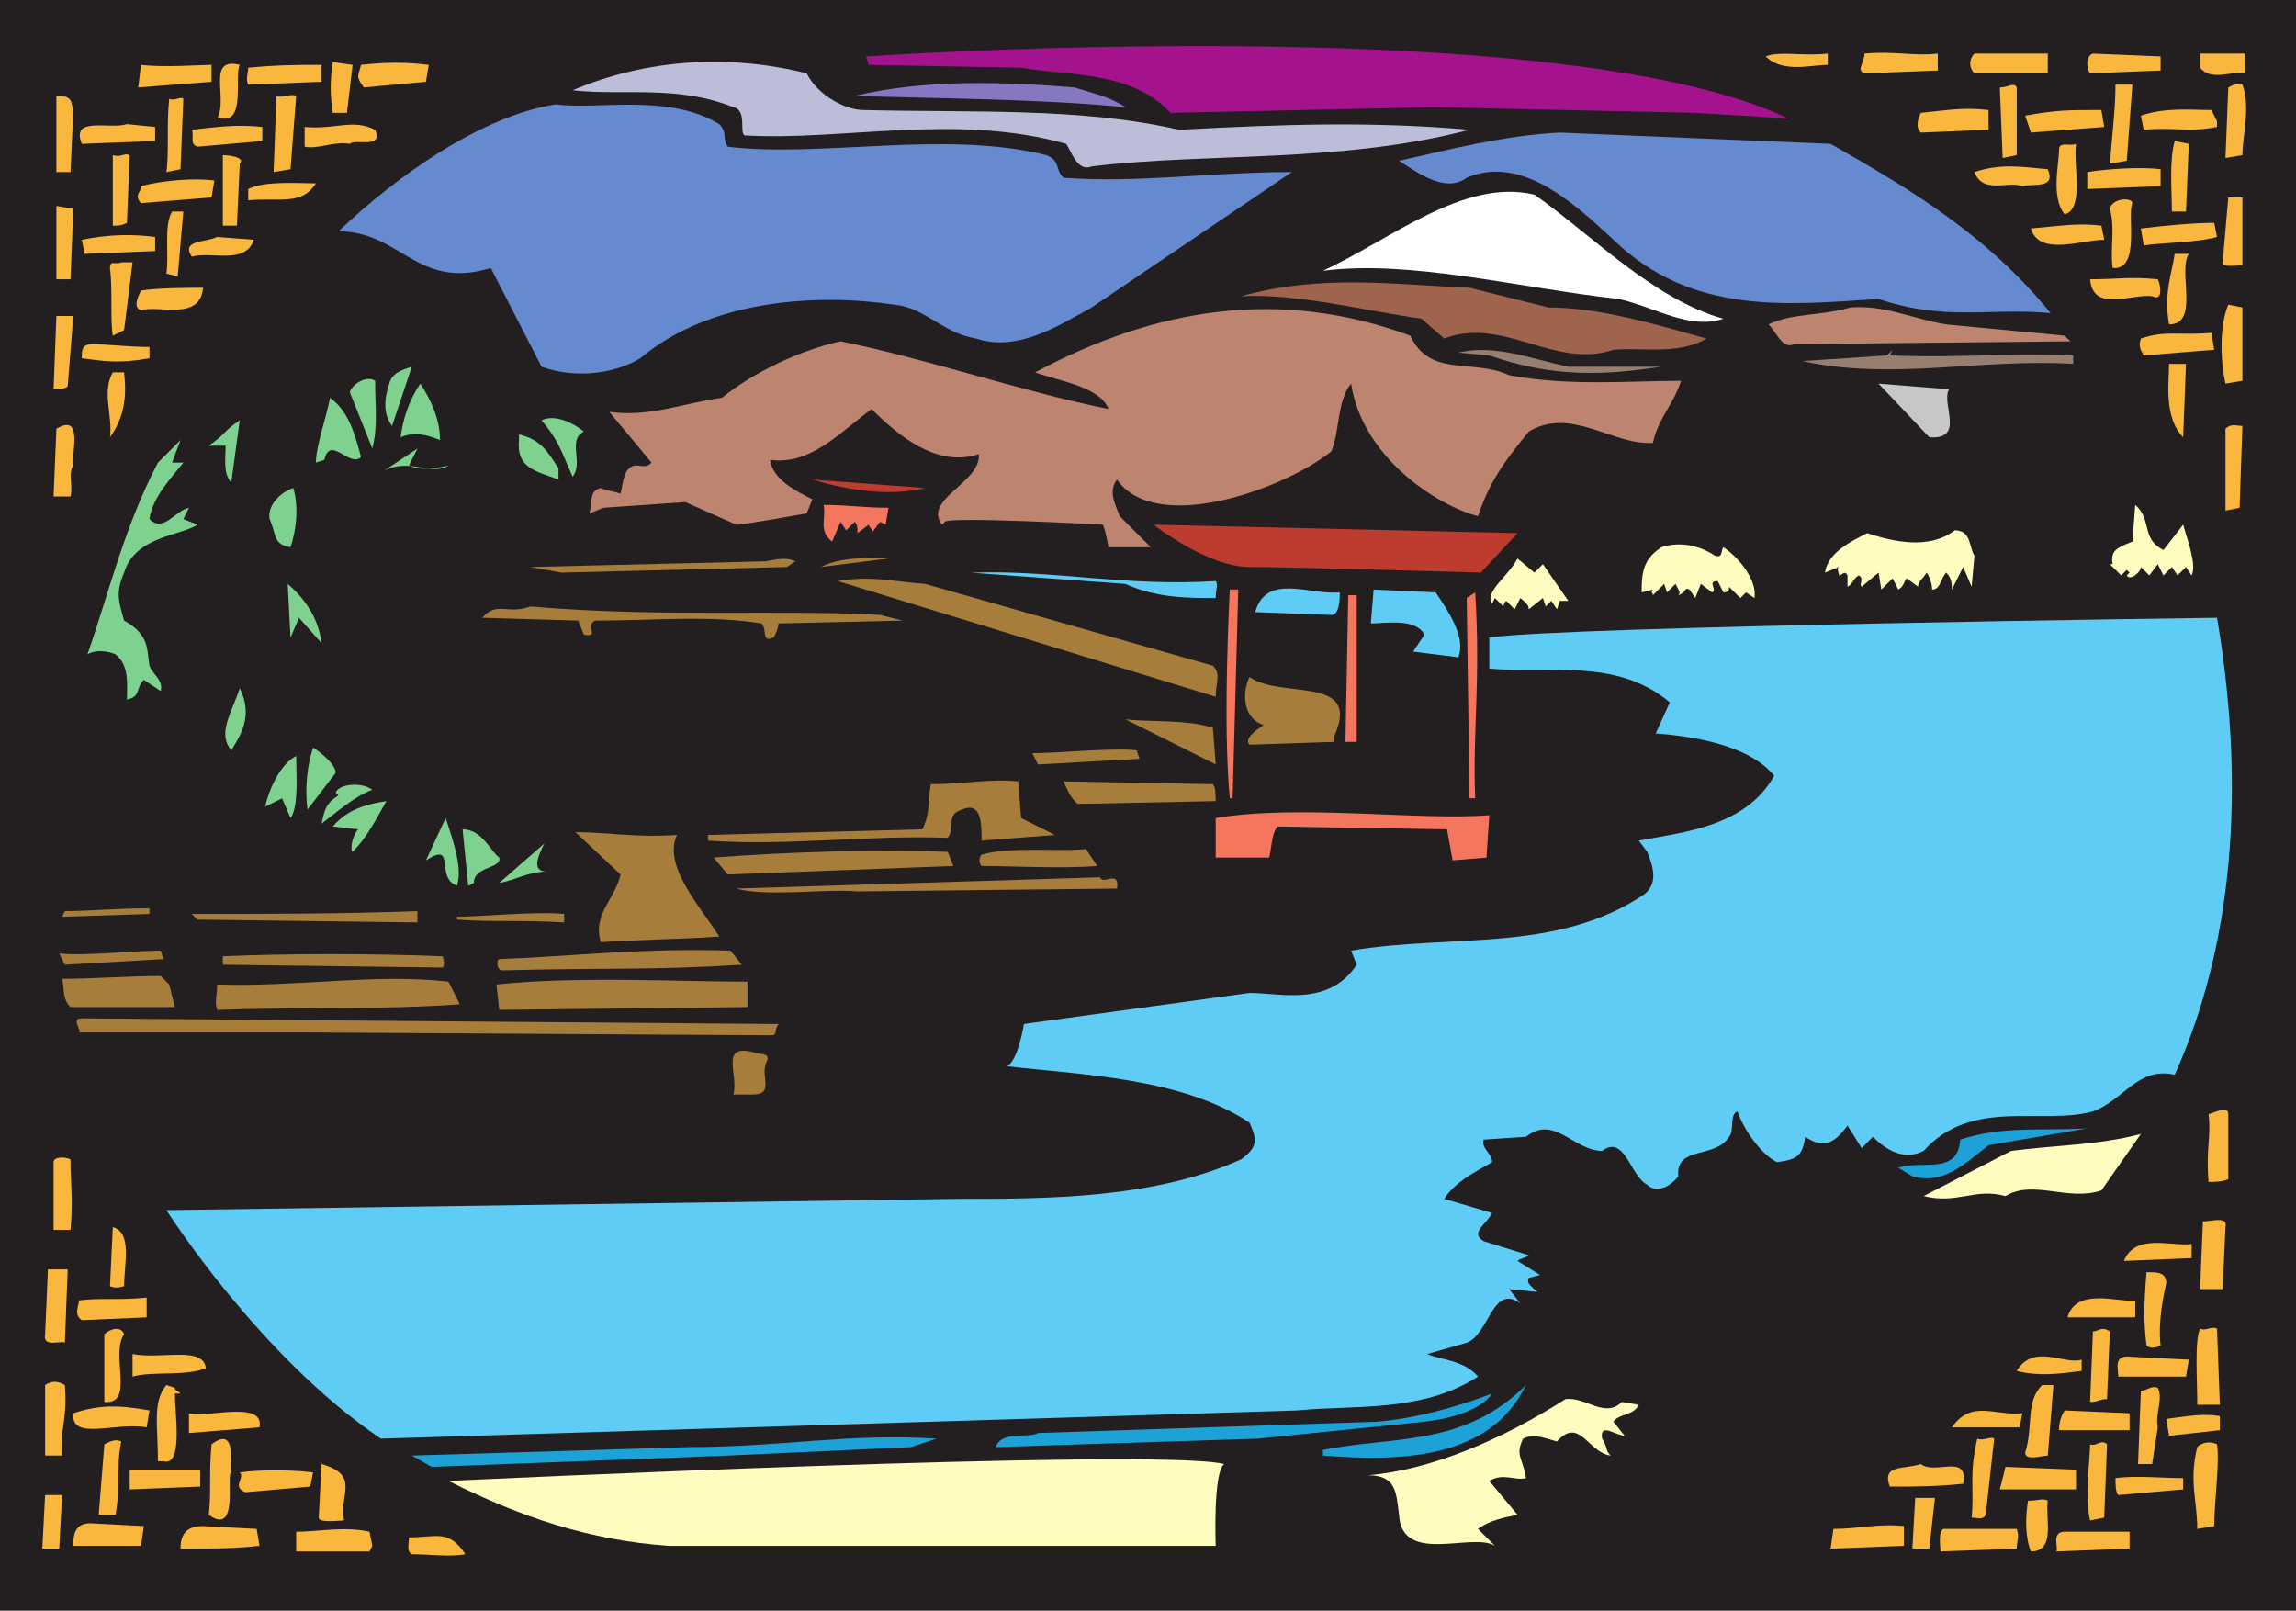 <svg xmlns="http://www.w3.org/2000/svg" width="610.5" height="428.25"><path fill="#231f20" fill-rule="evenodd" d="M610.5 428.25V0H0v428.25h610.5"/><path fill="#a4128e" fill-rule="evenodd" d="M475.5 31.5 450.75 30 381 28.5 311.25 30c-10.5-11.25-27-9.75-39.75-12l-40.5-.75-.75-2.25S414 2.25 475.5 31.5"/><path fill="#fab73d" fill-rule="evenodd" d="m515.25 18.75-19.5.75c-2.25-.75 0-3 0-5.25 7.5-.75 13.5.75 19.5 0v4.5M486 14.25v3c-4.5 0-12 2.25-16.5-2.25 3.75-1.5 9.75 0 16.5-.75m58.5 5.25H525c-1.5-1.5-1.5-3.75 0-5.25h19.5v5.25m52.5 0c-3.75-.75-9 2.25-12-1.5v-3.75h12v5.25m-22.5-.75-18.75.75c-.75-.75-1.5-4.5.75-5.25l18 .75v3.75"/><path fill="#bebdd9" fill-rule="evenodd" d="M214.5 19.5c3 6 10.5 9.75 15 9.75 29.25.75 57.75-.75 84 5.25 28.5-1.5 51-2.25 77.25 0-34.5 9-69.75 6-100.5 9.75-3.75 1.5-5.25-3.75-6.75-6C254.25 30 224.25 37.5 198 36c-1.5-.75.75-6.75-3-7.5-15-6-29.25-3-42.75-4.5 19.5-8.25 41.25-9.75 62.25-4.5"/><path fill="#fab73d" fill-rule="evenodd" d="M92.25 30H88.5c-.75-4.5-.75-9 0-13.5l5.25.75L92.25 30m21-8.25-16.5 1.5c-2.25-3-1.5-3-.75-6 6.75-.75 12-.75 18 0l-.75 4.5m-57 0-19.5 1.5.75-6c6 .75 15.75 0 18.75 0v4.5m7.5-4.5c-1.5 3 1.5 15-4.5 14.25h-1.5c3-5.25-3-16.5 6-14.25m21.75 4.5L66 22.5c-.75-1.5 0-3 0-4.5 8.25-.75 12.75-.75 19.5-.75v4.5"/><path fill="#8677c3" fill-rule="evenodd" d="M299.25 28.5c-23.25-2.25-48.75-2.25-72-3C246 21 267 21.75 285.75 23.25c4.5 1.5 9 2.25 13.5 5.25"/><path fill="#fab73d" fill-rule="evenodd" d="m596.25 41.25-4.5.75.75-18.75c1.5-.75 3-1.5 3.75-.75 2.25 6 0 13.5 0 18.75m-60 0-3.75.75-.75-18.75c2.25 0 3.75-1.5 4.5 0v18m29.25 1.5-4.5.75c.75-9 1.5-15 1.5-21h4.5l-1.5 20.25M77.25 45l-4.5.75.75-20.25c1.5.75 3.75-.75 5.25 0L77.25 45M19.5 29.25l-.75 16.5H15V25.5c4.5 0 3.75 1.5 4.5 3.75M48 45l-3.75.75c.75-5.25 0-12.75.75-19.5 1.5.75 3-.75 3.75 0L48 45"/><path fill="#668acf" fill-rule="evenodd" d="M191.25 33c2.25 2.25.75 3.75 2.25 6 24.75 3 57.75-4.5 84.75 2.25 3.75 1.5 2.25 3.75 4.5 6 19.5 1.5 39-1.5 60.75-1.5l-53.25 36c-8.25 4.5-19.5 12-30.75 8.25-9-1.5-13.5-8.25-21.75-9-20.25-3-48.75-1.5-67.5 14.25-7.5 4.5-18 5.25-26.25 2.25l-13.5-26.25c-19.5 6-24-9.75-40.5-9.75 15.75-15 38.25-30.75 57.75-33.75 11.25 1.5 30-3 43.5 5.25"/><path fill="#fab73d" fill-rule="evenodd" d="M589.5 32.25v1.5c-7.5 1.5-11.25 0-19.5.75l-.75-3.75C576 28.5 582 29.25 588 29.25l1.5 3m-60.75 2.25-18 .75c-1.5-1.5-.75-3.75 0-5.25 7.5-.75 11.25-1.5 18-.75v5.25m30.75-.75-19.5 1.5-1.5-4.5c8.25-1.5 11.25-1.5 20.25-1.5l.75 4.5M41.25 37.5l-19.5.75c-3-7.5 7.5-3.75 12-5.25l7.5.75v3.75m28.5 0L52.5 39c-2.25-.75-.75-3-1.5-4.5 6.75-.75 12-1.5 18.75-.75v3.75m30-3c2.25 5.25-5.25 2.25-6.75 3.75-4.5-.75-8.25 1.5-12 .75v-5.25c8.25.75 12.75-2.25 18.75.75"/><path fill="#668acf" fill-rule="evenodd" d="M486.75 38.25c22.5 12.75 42 24.75 58.5 45-16.5-1.5-27.75 2.25-45.75-3.75C475.5 81 450 84 429 63.75c-11.25-10.5-24.75-22.5-39-16.5-6 4.5-14.25-2.25-18-4.5 13.5-3 27.75-6.75 42.75-7.5l72 3"/><path fill="#fab73d" fill-rule="evenodd" d="M581.25 56.25h-3.75c0-5.25-.75-13.5.75-18.75l3.75.75-.75 18m-29.25-18c-.75 6 2.25 17.25-3 18.75-3.75-4.5-1.5-13.5-1.5-17.25 0-2.25 3-.75 4.5-1.5m-518.25 21C32.25 60 31.5 60 30 60V41.25c2.25.75 3-.75 4.5 0l-.75 18m30-15.75L63 60h-3.75V41.25c2.25 0 6 .75 4.5 2.25M544.5 45c2.25 5.25-3.75 3.75-6.75 4.5-3.75-1.5-10.5 2.25-12.75-3.75 6.75-2.25 12-1.5 19.5-.75m30 4.5-19.5.75v-4.5c4.5-.75 14.25-1.5 19.5-.75v4.5m-518.25 3L37.5 54c-2.25-2.25.75-3.75 0-4.5C42.75 48 51.75 47.25 57 48l-.75 4.5M84 48.75c-3.75 6-9.75 3.75-18 4.5v-3c4.5-2.25 13.5-1.5 18-1.5"/><path fill="#fff" fill-rule="evenodd" d="M458.25 84.75c-9 3-18-3-27.75-5.25-27-3-55.5-10.5-78.75-7.5 18-8.25 37.5-24.75 56.25-20.25 15 10.5 31.5 27.75 50.25 33"/><path fill="#fab73d" fill-rule="evenodd" d="M596.25 70.5c-1.5 0-5.25.75-5.25-.75l1.5-17.25h3.75v18M567 54c-1.5 3 2.25 18-5.25 17.25-.75-5.25.75-10.5-.75-15.75.75-3 6-3 6-1.5M18.75 74.25H15v-19.5l4.5.75-.75 18.75m28.5-.75-3-.75c.75-5.25-.75-12.75 1.5-16.5h3l-1.5 17.25M589.5 63c-5.25 1.5-14.25 1.5-19.5 2.25l-.75-4.5c6-.75 14.25-1.5 19.5-1.5l.75 3.75m-30 .75c-6 0-17.25 4.5-19.5-3 8.25-.75 12.75-1.5 18.75-.75l.75 3.75m-518.25 3-18.75.75-.75-3.75c7.5-1.5 13.5-1.5 19.5-.75v3.75m26.25-3c-2.25 6.75-11.25 3-16.5 4.5-3-4.5 3.75-3.75 6.75-5.25l9.75.75M582 67.5c-3 4.5 3 18.75-5.25 18.75-1.5-8.25.75-13.5 1.5-18.75H582M33 87.75l-3 1.5c-.75-4.5 0-12-.75-18 0-2.25 1.5-.75 3-1.5h3l-2.25 18m540.75-13.5c.75 1.5 1.5 6-1.5 4.5-5.25-.75-15.75 4.5-16.5-4.5 7.5 0 10.5-.75 18 0"/><path fill="#9e644e" fill-rule="evenodd" d="M411.75 81.75c13.5 0 28.5 4.5 42 8.25-7.5 4.5-17.25 2.25-24.75 3-15.75 5.25-29.25-9-45-3l-6-5.25c-15.75-2.25-33-6.75-48-6 21.75-6 41.25-3 60.75-2.25l21 5.25"/><path fill="#fab73d" fill-rule="evenodd" d="M54 76.5c-.75 9-12 4.5-16.5 6-2.25-.75-.75-3.75 0-5.25 4.5-.75 14.25-.75 16.5-.75m542.25 24.75-4.5.75c-1.5-6.75-1.5-15.75.75-21l3.75.75v19.5"/><path fill="#bd846f" fill-rule="evenodd" d="M375 89.25c5.25 11.25 16.5 6 26.25 10.5 15.75 3 32.25 1.5 45.75 1.5-2.25 6.75-6 9.75-7.5 16.5-10.5.75-21.75-9.75-33-3-6.75 8.25-10.5 13.5-13.5 22.5-11.25-3-30.75-15.75-33.75-35.25-3.75 4.5-3 12.75-5.25 18-12 9.75-46.5 22.5-57 7.5-2.25 3-.75 6 .75 9.75l8.25 8.25h-11.25s-.75-4.5-1.5-6c0 0-41.25-2.25-42-.75l-.75.75c-5.25-6.75 10.5-11.25 9.75-18.75-11.25 3.75-21.75-5.25-28.5-12-9 6.75-16.5 15-27 13.5.75 5.25 6.75 8.25 11.25 10.5l-1.5 3.75s-16.5 3-18.75 3l-13.5-6-21.75 1.5-3.75 1.5c.75-3.75 0-6 3-6.75 1.5.75 3 .75 5.25 1.5.75-3 .75-6.75 3.75-7.5 2.25 0 3 .75 4.5-.75L162 109.5c10.5 1.5 19.5-2.25 30-3.75 8.25-6.75 21-12.75 31.5-15 22.5 4.5 48.75 13.5 71.25 18-2.25-6-13.5-7.5-19.5-9.75C307.5 81.75 340.5 76.5 375 89.25m142.5-3 31.5 3 1.5 1.5-73.5.75c-3 1.5-4.5-3-6.75-5.25 6-3 14.25-2.25 21.75-4.5 9-.75 16.5 3 25.5 4.5"/><path fill="#fab73d" fill-rule="evenodd" d="M18 102.75c-.75.75-3 .75-3.75.75L15 84h4.5L18 102.75M588.75 93 570 94.5c-.75-1.5-1.5-2.25-.75-4.5 6.75-2.25 9.75-.75 18.75-1.5l.75 4.5m-549-.75v3c-8.25 1.5-12 .75-18 0 0-2.25 0-3.75 3-3.75s9.75.75 15 .75"/><path fill="#967e71" fill-rule="evenodd" d="M441.75 97.5c-15 2.25-28.5 3-45.75-3l-8.25-.75c9.75-2.25 18.75 1.5 29.25 3.75h24.75m60.75-3c18 .75 31.5-.75 48.75 0v2.25c-24.75-1.5-48 4.5-72-.75l22.5-1.5 1.5-1.5-.75 1.5"/><path fill="#fab73d" fill-rule="evenodd" d="M580.5 116.25c-5.25-5.25-3.75-15-3.75-19.5h4.5l-.75 19.5"/><path fill="#7fd190" fill-rule="evenodd" d="M104.25 113.25c-2.25-3-2.25-6.75-.75-11.25.75-3 3.75-3.75 6-4.5l-5.25 15.75"/><path fill="#fab73d" fill-rule="evenodd" d="M33 99c.75 6.75 0 12-3.75 17.25.75-6-2.25-12 .75-17.25h3"/><path fill="#7fd190" fill-rule="evenodd" d="M99.75 101.25c0 7.5.75 12-.75 18l-6-15c.75-2.25 4.5-4.5 6.75-3M117 117c-3.75-1.5-6.75-2.25-10.5-.75.75-5.25 2.25-9.75 5.25-14.25 3 4.5 5.25 9.75 5.25 15"/><path fill="#c8c7c8" fill-rule="evenodd" d="M518.25 103.5c-2.25 3.75 4.5 13.5-5.25 12.75L499.5 102l18.75 1.5"/><path fill="#7fd190" fill-rule="evenodd" d="M96 121.5c-3 3-8.25-6-9.75.75L84 123c0-4.5 3-12.75 3.75-17.25C93 109.5 94.5 116.25 96 121.5m59.25-6.75c-4.5 2.25 0 8.25-3 12-3-6.75-3.75-9.75-8.25-15 3-1.5 7.5 0 11.25 3m-93.75 13.5C59.25 126 60 121.5 60 118.5h-4.5c4.5-3 3.75-3.75 8.25-6.75l-2.25 16.5"/><path fill="#fab73d" fill-rule="evenodd" d="m595.5 135-3.75.75V114c1.5-1.5 3-.75 4.5-.75L595.5 135m-576-11.25c-1.5 2.25 0 5.25-.75 8.25h-4.5l.75-18c7.5-4.5 3.75 7.5 4.5 9.75"/><path fill="#7fd190" fill-rule="evenodd" d="M148.5 124.5v3c-6-2.25-11.25-3-10.5-10.5v-1.5c6 1.5 7.5 4.5 10.5 9M48.75 123c-2.25 3-8.25 9-9 15 3.75 3.75 6.75-2.25 10.5-3l-1.5 3 3.75 1.5c-4.5 3-16.5 3-19.5 12.75-2.25 5.25-1.5 7.5 0 12.75 6.75 3.75 6 7.5 6.75 12 .75 2.25 3.75 3.75 3 6.75l-4.5-3c-2.25 2.25-.75 4.5-4.5 5.25 0-3.75.75-9-3-12-1.5-.75-5.25-1.5-7.5 0 6-17.25 9.75-33.75 18.75-51l6-6-2.25 6h3m60 .75c3 1.5 7.5.75 10.5 0-4.5 3-10.5-2.25-17.25 1.5l9-6-2.25 4.5"/><path fill="#be3b2f" fill-rule="evenodd" d="M246 129.75c-9 2.25-20.25.75-30-2.25l30 2.25"/><path fill="#7fd190" fill-rule="evenodd" d="M77.25 145.5c-4.5-.75-3.75-3-5.25-6.75-1.5-3 1.5-7.5 6-9 1.5 5.25.75 11.25-.75 15.75"/><path fill="#f5765f" fill-rule="evenodd" d="m236.25 135-.75 4.5-1.5-.75-2.25 3c.75-.75-.75-1.5-.75-2.25l-3 2.25c0-1.5 0-2.25-.75-3L225 141l-1.5-2.25-2.25 5.25c-3.75-3-1.5-6-2.25-9.75 6.75 0 10.5.75 17.25.75"/><path fill="#fffcbf" fill-rule="evenodd" d="m575.25 146.25 5.25-6.75c.75 3 3.75 10.5 2.25 13.5l-1.5-2.25L579 153l-1.5-2.25-2.25 2.25-1.5-3-2.25 3-2.25-2.25c0 1.5-3 3.75-3.75 2.25l.75-.75-.75-.75-1.5 1.5-3-3h.75c-.75-3.75 1.5-4.5 5.25-6l.75-9.75c4.5 3.75 1.5 9 7.5 12m-50.25 1.5-.75 8.25-2.25-5.25-3 6c0-1.5 0-3-1.5-4.5-1.5 1.5-1.5 4.5-3.75 4.5 0-1.5-.75-3.75-1.5-4.5-.75 1.5-2.25 2.25-2.25 3.75l-3-2.25c-.75.75-.75 2.25-2.25 3l-1.5-3-3 3-.75-4.5L495 156c-.75-.75.75-2.25-.75-3-1.5.75-1.5 2.25-3 3v-3c-.75-1.5-1.5 0-2.25 0 0-.75-.75-1.5 0-2.25l-3.75 1.5C486 147 492 144 496.5 141.75c6.75 2.25 16.5 4.5 23.25-.75 4.5 0 3.75 4.5 5.25 6.75m-66.75-2.25c4.5 3 9 9 8.25 13.5l-2.25-1.5-1.5 1.5-3-3c0 .75 0 1.5-1.5 1.5l-1.5-3c-3 0 0 2.25-1.5 3l-3-2.25-1.5 3.75-1.5-2.25c-1.5-.75-.75.75-3 1.5.75-.75 0-1.5-.75-3l-2.25 2.25-.75-2.25-3 3c0-.75-.75-.75 0-1.5l-3 .75c0-6 .75-9 5.25-12 4.5-1.5 9.75-.75 14.25 2.25 2.25.75 1.5-1.5 2.25-2.25"/><path fill="#a77d3c" fill-rule="evenodd" d="M218.25 150.75c6-3 13.5-2.25 18-2.25l-18 2.25m-9 0-60 1.5-8.25-1.5 62.25-1.5c1.5 0 5.25-1.5 8.25 0l-2.25 1.5"/><path fill="#fffcbf" fill-rule="evenodd" d="m410.25 150 6.75 9.75h-2.25L414 162l-1.5-2.25-1.5 1.5-.75-2.25-3.75 3c0-1.5-1.5-2.25-2.25-3l-1.5 3-2.25-2.25c-.75.75-.75 1.5-.75 1.5L397.5 159l-.75 1.5c-2.25-3 4.5-7.5 6.75-12l4.5 3.75 2.25-2.25"/><path fill="#5eccf5" fill-rule="evenodd" d="M323.25 154.5c.75.75 0 2.25 0 4.5-7.5 0-15.75 0-24-3.75l-41.25-3h.75c21-.75 40.5 3.75 64.5 2.25"/><path fill="#a77d3c" fill-rule="evenodd" d="M322.5 177c2.25 2.25.75 4.5.75 8.25l-100.5-30.75c9-1.5 13.5 0 23.25.75L322.5 177"/><path fill="#7fd190" fill-rule="evenodd" d="m85.5 171-6-6.75-2.25 5.25-.75-14.25c5.25 4.5 8.25 9.75 9 15.75"/><path fill="#f5765f" fill-rule="evenodd" d="M327.75 212.25H327c-1.5-16.5-.75-39.75 0-55.5h2.25l-1.5 55.5"/><path fill="#5eccf5" fill-rule="evenodd" d="M356.25 157.5c0 1.5 0 6-2.25 6l-20.25-.75c3-10.5 14.25-4.5 22.5-5.25m25.5 0c3 4.5 8.25 12 6 17.25l-12-1.5 3-4.5c-2.25-4.5-10.5-3-14.25-3l.75-9 16.5.75"/><path fill="#f5765f" fill-rule="evenodd" d="M392.25 212.25h-1.5L390 159l2.25-1.5c1.5 24-.75 37.5 0 54.75m-31.5-15h-3l.75-39h2.25v39"/><path fill="#a77d3c" fill-rule="evenodd" d="m234 163.5 6 1.5-33 .75c0 1.5-1.5 4.5-1.5 3.75-3 1.5-1.5-2.25-3-3.75-14.25-2.25-28.5-.75-44.25-.75-3 1.5 1.5 4.5-3 3.75l-1.5-3.75-25.5-.75c3.75-4.5 6.75-.75 12.75-3 35.25 3 66 .75 93 2.25"/><path fill="#5eccf5" fill-rule="evenodd" d="M589.5 164.25c6.75 39.75 6 83.25-11.25 121.5-9.75-2.25-13.5 6.75-21.75 9.75-13.5 3.75-32.25-3.75-45 10.5-4.5 2.25-9 .75-13.5-3.75l-3 3-3.75-6c-3.75 5.25-6.75 6-11.25 3-.75 5.25-2.25 6-7.5 6.75-4.5-2.25-9-9-10.5-13.5-2.25.75-.75 5.25-2.25 6.75-3.75 6-14.25 2.25-13.5 10.5-2.25 3-6 4.5-8.25 2.25-4.5-2.25-6-13.5-12-9-7.5 0-12.75-9.75-20.25-3.75l-11.25.75c-.75 2.25 2.25 3.75 2.25 6-5.25 3-9.75 5.25-12.75 9.75l12.75 3.75c-1.5 3-6 5.25-2.25 7.5l12 3.75c-.75.75-2.25.75-3 1.5l6 3.75-3 .75c-.75 1.5.75 2.25 2.25 3.75l-7.5-.75 3 3.75c-7.5-5.25-8.25 8.25-14.25 10.5l-10.5 3c3 1.5 9.75 1.5 13.5 6-15 9.75-33.75 7.5-48 9l-243.75 7.5c-32.25-21.75-57-60.75-57-60.75l210.75-3c23.25 0 51.75 0 75-10.5 5.25-3.75 3.75-6 2.25-9.75-18-12-45-12.75-64.5-15 3-1.5 4.5-11.25 4.5-11.25l60-8.25c8.25 0 21 3.75 28.5-7.5l-1.5-3.75c26.25-4.5 54.75.75 78-15 3.75-3 2.25-7.5.75-11.25l-2.25-3c12-2.25 28.5-3.75 36-17.25C465 198 450 195.75 440.25 195l3.75-8.25c-14.25-12-32.25-7.5-48-9v-8.25c20.25-3 193.5-5.25 193.5-5.25"/><path fill="#a77d3c" fill-rule="evenodd" d="M354.75 195.75v1.5l-22.5.75c-1.5-1.5 1.5-3.75 3.75-5.25-5.25-1.5-6-8.25-3.75-12.75 8.25 6 30-.75 22.5 15.75"/><path fill="#7fd190" fill-rule="evenodd" d="M61.5 199.5c-3.75-4.5 0-9.75 2.25-16.5 3.75 7.5 0 12.75-2.25 16.5"/><path fill="#a77d3c" fill-rule="evenodd" d="m322.5 193.5.75 9.75-24-12c6 .75 16.5 0 23.25 2.25"/><path fill="#7fd190" fill-rule="evenodd" d="m89.25 205.5-7.5 9.75c-.75-6 0-12 1.5-16.5 2.25 1.5 6 4.5 6 6.75"/><path fill="#a77d3c" fill-rule="evenodd" d="m303 201.75-27 1.5-1.5-3c6.75 0 21.75-1.5 27.75-.75l.75 2.25"/><path fill="#7fd190" fill-rule="evenodd" d="M77.25 217.5 75 212.25l-4.5 2.25c.75-3.75 3.75-11.25 8.25-13.5 0 4.5.75 13.5-1.5 16.5"/><path fill="#a77d3c" fill-rule="evenodd" d="m271.5 217.5 9 4.5-19.5 1.5c0-4.5 0-10.5-5.25-8.25-4.5 1.5-1.5 4.5-3.75 7.5-22.5-.75-42 2.25-63.75.75V222l57-1.5c2.25-4.5 1.5-8.25 2.25-12 9 0 15-1.5 23.25-.75l.75 9.75m51-9c.75.75.75 3 .75 4.5l-36.75.75c-2.25-2.25-2.25-3-3.75-6l39.75.75"/><path fill="#7fd190" fill-rule="evenodd" d="M99 210c-4.5 1.5-10.5 6.75-13.5 9 .75-3 .75-5.25 4.5-7.5l-.75-.75c.75-2.25 6.75-3 9.75-.75m3.75 3c-3 5.25-5.25 9.75-9 13.5-.75-.75 0-4.5 1.5-6l-6.75-.75c3.75-4.5 9-6 14.25-6.75"/><path fill="#f5765f" fill-rule="evenodd" d="m395.25 228-9 .75-1.5-8.25-45-.75c-1.5 1.5-1.5 4.5-2.25 8.25h-14.25v-10.5c22.5-3.75 54 .75 72.75-.75l-.75 11.25"/><path fill="#7fd190" fill-rule="evenodd" d="M121.5 235.5c-6-2.25 0-12-8.25-6.75l5.25-11.25c2.25 6.75 4.5 13.5 3 18m11.25-7.5c.75 3-6.75 2.25-6.75 6.75l-1.5.75-1.5-15c5.25 0 7.5 6 9.75 7.5"/><path fill="#a77d3c" fill-rule="evenodd" d="M180 222c-3.75 8.25 6 18.75 11.25 27-10.5.75-20.25.75-31.5 1.5-2.25-7.5 3.75-11.25 5.25-18l-12-11.25c8.25 0 15.75 1.5 27 .75"/><path fill="#7fd190" fill-rule="evenodd" d="M145.5 231.75c-5.25 0-8.25 2.25-12.75 3l12-10.5c-1.5 3-3.75 7.5.75 7.5"/><path fill="#a77d3c" fill-rule="evenodd" d="M291.75 230.25c-9.75.75-22.5 0-30.75 0-.75-.75-.75-2.25 0-3 7.5-2.25 21-.75 27.75-1.5l3 4.5m-38.25 0-60 2.25-3.75-4.5c20.25-1.5 42.75-2.25 62.25-1.5l1.5 3.75m43.5 6-69 .75c-9-.75-24 1.5-32.25-.75l96.75-3c.75 2.25 5.25-2.25 4.5 3M39.75 243l-23.25.75.75-1.5c6.75 0 13.5-.75 22.5-.75v1.5m71.25 2.25-58.5-.75L51 243c18 0 40.5 0 60-.75v3m39 0c-12.75-.75-18 0-28.5-.75v-.75c6 0 21-1.5 28.5-.75v2.25M43.5 255l-26.25 1.5-1.5-3c6.75.75 19.5-.75 27-.75l.75 2.25m153.75 1.5c-24 1.5-35.25.75-63.75 1.5-1.5 0-1.5-3-.75-3 20.25-.75 37.5-3 61.5-2.25l3 3.75m-79.5-2.25c0 .75.75 1.5 0 3l-58.5-.75v-2.25c17.25-.75 39.75-.75 58.5 0M45 261.75l1.5 6H18.75c-2.25-2.25-1.5-4.5-2.25-7.5 7.5 0 18-.75 26.25-.75l2.25 2.25m77.25 5.25c-19.5 1.5-44.25.75-64.5 1.5-.75-2.25 0-3.75 0-6.75 21 .75 42-3 61.5-.75l3 6m76.5.75-66 .75-.75-6.75c21.75-2.25 48-.75 66.75-.75v6.75m8.25 4.5c-1.5 2.25 0 3-2.25 3l-123-.75H21c.75-.75-2.25-3.75.75-3.75l183.75 1.5h1.5m-3 9.75c-2.25 3.75 2.25 9-3.75 9H195c1.5-5.25-3.75-13.5 5.25-11.25 1.5.75 4.5 0 3.75 2.25"/><path fill="#fab73d" fill-rule="evenodd" d="M592.5 296.25v17.25c-1.5.75-3.75.75-5.25.75-.75-9 .75-12 0-18 2.25-.75 5.25-2.25 5.25 0"/><path fill="#1da2d7" fill-rule="evenodd" d="M528.75 304.5c-6.75 5.25-12 10.5-20.25 8.25l-3.75-2.25c6-2.25 15.75 2.25 16.5-7.5 11.25-3.75 21.75-2.25 33.75-3l-26.25 4.5"/><path fill="#fffcbf" fill-rule="evenodd" d="M558.75 316.5c-9 3-18-3-25.5 1.5-8.25-2.25-12.75 2.25-21.75 0l23.25-12c11.25-1.5 23.25-1.5 34.5-4.5l-10.5 15"/><path fill="#fab73d" fill-rule="evenodd" d="M18.75 308.25c0 6.75.75 10.5 0 18.75h-4.5v-18c0-1.5 3-1.5 4.5-.75M591 342.75h-6l.75-18c2.25 0 6.75-1.5 6 1.5l-.75 16.5M33 342c-.75 0-1.5.75-3.75 0l.75-15.75c5.25 1.5 3 9.75 3 15.75m549.75-7.5-18 .75c3-7.5 12.75-3.75 18-4.5v3.75M17.25 357c-.75-.75-6 1.5-5.25-2.25l.75-17.25H18l-.75 19.5m557.25.75c-1.5.75-3 .75-3.75 0-.75-6-.75-10.5 0-19.5 3 0 5.25 0 5.25 3-.75 3-2.25 10.5-1.5 16.5M39 350.25l-17.25.75c-2.25-1.5-.75-3.75-.75-5.25 6-.75 10.5 0 18-.75v5.25m528.75 0h-18c2.25-8.25 14.25-3.75 18-4.5v4.5M33 354.75c-3.75 5.25 3 18.75-5.25 18v-18c1.5-1.5 4.5-2.25 5.25 0m557.25 18.75h-6c0-6.75-.75-17.25.75-20.25 1.5.75 3-.75 4.5 0l.75 20.25m-30-1.5c-2.25 0-2.25.75-4.5.75l.75-18.75c1.5 0 2.25-1.5 4.5 0l-.75 18m-505.5-8.25c-5.25 2.25-14.25.75-19.5 2.25v-6c7.5 1.5 18.75-2.25 19.5 3.75m498.75.75c-6 .75-11.25 1.5-17.25 0 4.5-7.5 12.75-1.5 17.25-3v3m27.75 1.5h-18c0-2.25-1.5-6 3.75-5.25l15 .75-.75 4.5m-564 2.25c.75 9.75-1.5 12-.75 18.75H12v-18.75c2.25-1.5 3.75-.75 5.25 0M544.5 387c-1.5 0-6 1.5-6-.75 2.25-7.5 0-13.5 4.5-18h3L544.5 387m-498-18c0 .75.75.75 1.5 1.5h-1.5c0 5.25 2.25 19.5-3 18H42c0-9.75-1.5-15.75 2.25-20.25l2.25.75"/><path fill="#1da2d7" fill-rule="evenodd" d="M351.75 387v-1.5c18.75-3.75 37.5-.75 54-17.25-9.75 20.25-34.5 20.25-54 18.75"/><path fill="#fab73d" fill-rule="evenodd" d="m573.75 379.5-1.5 9.75h-3.75l.75-19.5c1.5 0 3-1.5 4.5-.75 1.5 3-.75 6.75 0 10.5"/><path fill="#1da2d7" fill-rule="evenodd" d="m378.75 378-44.25 4.5-69.75 2.25c1.5-4.5 9-2.25 11.25-3.75l90-3c9.75-.75 21-3.75 30.75-7.5-3 4.5-11.25 6.75-18 7.5"/><path fill="#fffcbf" fill-rule="evenodd" d="M435.75 373.5c-1.5 3-5.25 2.25-6.75 4.5l3 3.75c-2.25 0-6.75-3.75-6 .75 1.5 2.25.75 3 2.25 4.5-6-.75-8.25-10.5-14.25-3.75-3-.75-6-2.25-9-.75-2.25 4.5 0 5.25.75 10.5-3 .75-6-1.5-9.75.75l7.5 9c-3.75.75-7.5 1.5-10.5 3.75l4.5 4.5c-6-3.75-24.75 5.25-25.5-8.25-.75-6-.75-10.5-8.25-10.5 17.25-1.5 36-9.75 52.5-20.25 5.25-.75 10.5 5.25 15 .75l4.5.75"/><path fill="#fab73d" fill-rule="evenodd" d="M39 379.5c-8.25-1.5-20.25 3.75-19.5-3.75 6.75-2.25 12-2.25 20.25-.75l-.75 4.5m498 0h-18c5.25-7.5 11.25-3 18.75-3.75l-.75 3.75m-468 0L50.25 381v-5.25C54 377.25 70.5 372 69 379.5m497.25.75H547.5c0-.75 0-3 1.5-5.25l17.25.75v4.5m24 0-13.5 1.5-.75-4.5c6-.75 9.75-1.5 14.25-.75v3.75"/><path fill="#1da2d7" fill-rule="evenodd" d="m249 382.5-6.75 2.25L193.5 387l-78.75 3-5.25-3 73.5-2.25c24.75 0 42.75-3.75 66-2.25"/><path fill="#fab73d" fill-rule="evenodd" d="M528 402.75c-.75 1.5-2.25.75-3.75.75.75-7.5-.75-11.25 1.5-21 1.5.75 3.75-.75 4.5 0L528 402.75m-495.75-19.5c-1.5 7.5 0 9.75-1.5 19.5h-4.5l1.5-18.75c1.5-.75 3-1.5 4.5-.75m29.25 8.25c-1.5 0 2.25 17.25-6 11.25.75-6 0-10.5.75-18.75 6-4.5 5.25 3 5.25 7.5m498 12-3.75.75c-1.5-6 0-16.5 0-20.25 1.5.75 3-1.5 4.5 0l-.75 19.5m29.25 2.25-4.5.75c0-7.5-2.25-12.75 0-21.75 1.5-1.5 3.75-1.5 5.25-.75.75 4.5-.75 15.75-.75 21.75"/><path fill="#fffcbf" fill-rule="evenodd" d="M325.5 389.25c-3 2.25-2.25 21.75-2.25 21.75h-145.5c-21-1.5-39-7.5-58.5-17.25 0 0 188.25-9 206.25-4.5"/><path fill="#fab73d" fill-rule="evenodd" d="M91.5 404.25c-1.5 0-6.75.75-6.75-.75l.75-14.25c10.5 3 4.5 8.25 6 15M522 394.5c-7.5.75-12 .75-19.5.75-2.25-6 3.75-4.5 8.25-6 3.75 3 12.75-3 11.25 5.25m30 1.5h-20.25l1.5-6 18.75.75V396m-498.75-.75L34.5 396v-5.25h18.75v4.5m29.25 0-17.25 1.5c-3.75-1.5 0-3.75-1.5-5.25 4.5-.75 14.25-.75 19.5 0l-.75 3.75m498 .75-17.25 1.5c-.75-.75-.75-3-.75-4.5 5.25-.75 12.75 0 18 0v3M15.75 411.75h-4.5L12 397.5h4.5l-.75 14.25m497.25 0h-4.5l.75-13.5h5.25l-1.5 13.5M544.5 399c-.75 4.5 2.25 13.5-4.5 13.5-1.5-3.75-1.5-9-.75-13.5 3 0 3.75-.75 5.25 0m-507 12h-18c0-2.25 0-6 4.5-6l14.25.75-.75 5.25m468.75 0-19.5.75.75-5.25c6.75 0 12-1.5 18.75-.75V411M69 411c-6.75.75-12.75.75-21 .75 0-3.75 1.5-6 6-6l14.25.75.75 4.5m467.25-4.5c.75 2.25 0 3 0 5.25l-20.25.75c0-.75-.75-5.25.75-6h19.5M99 411l-.75 1.5h-19.5v-5.25c6 0 12.75-1.5 19.5 0L99 411m467.25.75-19.5.75c.75-.75-1.5-5.25 2.25-5.25h17.25v4.5m-442.5 1.5c-4.5.75-9 0-14.25 0-1.5-.75-.75-3-.75-4.5 7.5 0 10.5-2.25 15 4.5"/><path fill="#be3b2f" fill-rule="evenodd" d="M306.75 139.5s14.25 11.25 25.5 11.25 61.5 1.5 61.5 1.5l9.75-10.5-96.75-2.25"/></svg>
